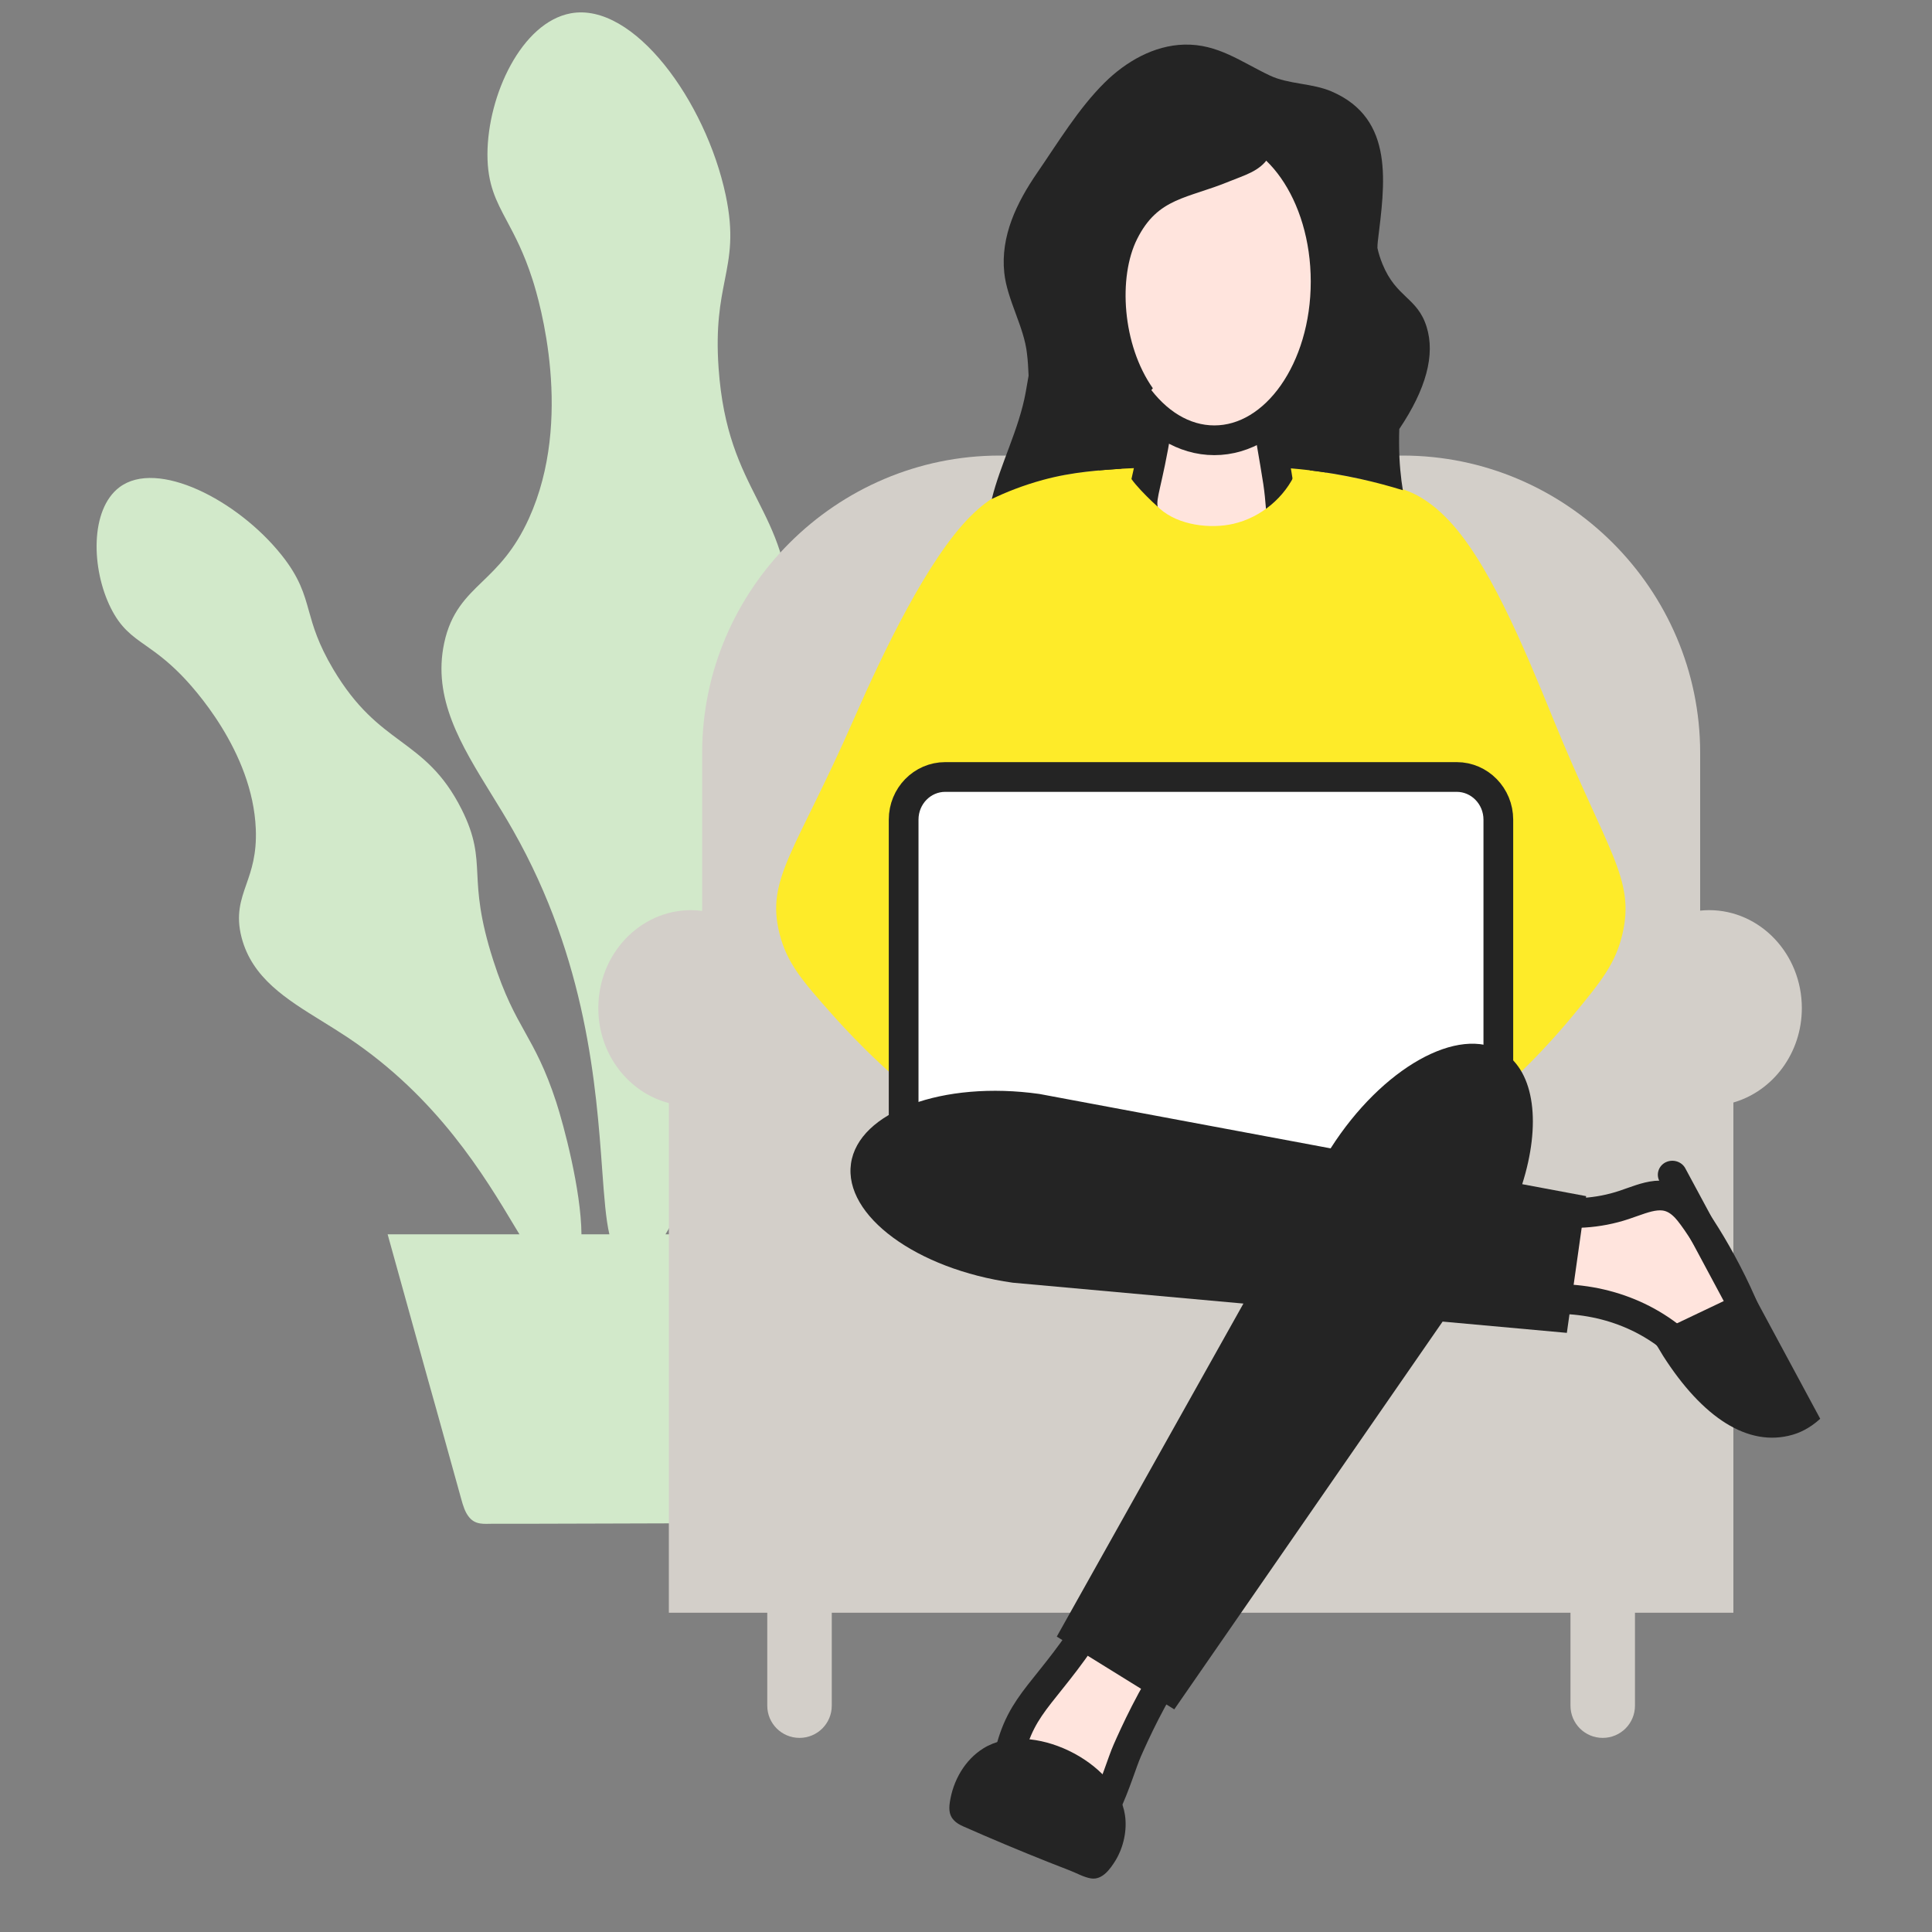 <svg width="140" height="140" viewBox="0 0 140 140" fill="none" xmlns="http://www.w3.org/2000/svg">
<rect x="0" y="0" width="140" height="140" fill="#808080" stroke="none"/>
<mask id="mask0_353_5691" style="mask-type:alpha" maskUnits="userSpaceOnUse" x="0" y="0" width="140" height="140">
<rect width="140" height="140" fill="white"/>
</mask>
<g mask="url(#mask0_353_5691)">
<path d="M78.87 34.071C76.649 33.29 73.353 35.543 71.85 38.15C70.573 40.363 71.416 41.406 70.679 44.89C70.487 45.787 69.008 52.381 64.133 55.9C60.878 58.249 59.076 57.08 57.078 59.308C54.736 61.915 55.433 65.484 55.413 69.386C55.367 78.975 51.037 85.977 49.574 89.445H48.221C50.325 86.068 51.971 79.121 52.541 75.38C53.076 71.886 52.985 69.784 52.894 67.747C52.803 65.68 52.712 63.548 53.288 59.878C53.989 55.401 54.973 53.173 55.761 51.388C56.593 49.498 57.255 48.011 57.249 44.94C57.249 40.897 56.094 38.608 54.873 36.188C53.651 33.774 52.395 31.278 52.072 26.671C51.86 23.656 52.208 21.886 52.516 20.323C52.874 18.509 53.182 16.941 52.581 14.117C51.138 7.347 45.925 0.128 41.358 0.965C37.81 1.62 35.332 6.878 35.322 11.188C35.322 13.366 35.947 14.546 36.745 16.038C37.315 17.107 37.961 18.317 38.582 20.238C39.112 21.871 41.58 30.386 38.334 37.555C37.265 39.914 36.043 41.094 34.963 42.137C33.782 43.277 32.667 44.355 32.188 46.594C31.33 50.612 33.409 53.984 35.609 57.554C36.134 58.401 36.674 59.278 37.184 60.18C42.528 69.593 43.2 78.738 43.639 84.792C43.785 86.784 43.901 88.341 44.158 89.445H42.135C42.109 86.209 40.838 81.5 40.308 79.867C39.51 77.422 38.764 76.086 38.042 74.79C37.315 73.49 36.563 72.144 35.746 69.598C34.746 66.492 34.66 64.748 34.59 63.341C34.519 61.894 34.454 60.639 33.444 58.633C32.112 55.991 30.608 54.877 29.018 53.697C27.459 52.543 25.844 51.343 24.148 48.495C23.043 46.629 22.695 45.384 22.387 44.285C22.039 43.035 21.711 41.85 20.383 40.196C17.209 36.234 11.39 33.239 8.65 35.311C6.515 36.93 6.611 41.22 8.029 44.058C8.751 45.5 9.553 46.07 10.573 46.785C11.284 47.29 12.092 47.854 13.106 48.888C13.974 49.765 18.309 54.433 18.536 60.069C18.612 61.915 18.208 63.059 17.855 64.072C17.456 65.212 17.078 66.29 17.507 67.939C18.274 70.873 20.737 72.391 23.346 74.004C23.956 74.382 24.592 74.775 25.213 75.189C31.703 79.524 35.1 85.201 37.35 88.961C37.451 89.128 37.547 89.289 37.643 89.445H28.09C29.064 92.939 30.033 96.438 31.002 99.936C31.824 102.83 32.612 105.734 33.424 108.628C33.555 109.097 33.692 109.581 34.005 109.954C34.469 110.508 35.064 110.422 35.71 110.417C36.629 110.412 37.542 110.417 38.461 110.417C40.252 110.417 42.044 110.407 43.835 110.402C47.459 110.392 51.083 110.377 54.706 110.377H56.356C56.492 110.13 56.614 109.873 56.694 109.591C57.416 106.989 58.133 104.388 58.854 101.787C59.42 99.74 60.076 97.708 60.409 95.606C60.828 92.979 61.246 90.358 58.067 89.506C57.083 89.244 54.857 88.891 53.954 89.4C55.761 87.832 57.426 86.073 58.915 84.202C62.109 80.189 61.615 78.919 64.971 74.74C69.15 69.537 70.684 70.545 72.808 66.835C75.645 61.884 73.167 59.646 76.129 53.526C78.183 49.286 79.783 49.523 80.954 45.878C82.412 41.346 81.837 35.095 78.885 34.056L78.87 34.071Z" fill="#D2E9CA"/>
<path d="M123.841 65.952C123.624 65.952 123.412 65.968 123.2 65.988V54.554C123.2 42.707 113.495 33.012 101.635 33.012H72.445C60.585 33.012 50.881 42.707 50.881 54.554V66.008C50.618 65.973 50.356 65.952 50.083 65.952C46.369 65.952 43.356 69.129 43.356 73.051C43.356 76.383 45.536 79.171 48.468 79.932V116.865H55.599V123.6C55.599 124.891 56.644 125.934 57.936 125.934C59.228 125.934 60.273 124.891 60.273 123.6V116.865H113.803V123.6C113.803 124.891 114.847 125.934 116.139 125.934C117.431 125.934 118.476 124.891 118.476 123.6V116.865H125.607V79.892C128.463 79.07 130.568 76.323 130.568 73.051C130.568 69.133 127.555 65.952 123.841 65.952Z" fill="#D3CFC9"/>
<path d="M96.108 25.349H79.637V34.252H96.108V25.349Z" fill="#242424"/>
<path d="M112.566 52.129C110.436 46.911 107.777 40.438 104.708 37.428C104.426 37.151 103.886 36.622 103.048 36.102C101.822 35.341 100.414 35.079 97.613 34.509C97.163 34.419 95.897 34.172 94.206 34C92.334 33.809 91.627 33.884 87.484 33.899C83.623 33.914 82.846 33.854 80.762 34C79.379 34.096 78.496 34.161 77.305 34.383C75.236 34.766 73.606 35.003 71.92 36.102C71.123 36.622 70.603 37.136 70.31 37.428C67.227 40.519 64.027 47.188 61.867 52.119C57.663 61.702 55.488 63.663 56.482 67.636C57.022 69.789 58.132 71.069 60.338 73.55C61.529 74.885 71.748 86.385 78.728 83.37H96.79C103.285 86.526 112.874 74.926 113.984 73.585C116.033 71.105 117.073 69.819 117.572 67.666C118.496 63.689 116.477 61.728 112.566 52.134V52.129Z" fill="#FEEB29"/>
<path d="M108.575 86.602V58.743C108.575 57.039 107.222 55.653 105.557 55.653H68.499C66.829 55.653 65.481 57.034 65.481 58.743V86.602H108.58H108.575Z" fill="#242424"/>
<path d="M108.575 87.252V59.394C108.575 57.69 107.222 56.303 105.557 56.303H68.499C66.829 56.303 65.481 57.684 65.481 59.394V87.252H108.58H108.575Z" fill="white"/>
<path d="M108.575 87.252V59.394C108.575 57.69 107.222 56.303 105.557 56.303H68.499C66.829 56.303 65.481 57.684 65.481 59.394V87.252H108.58H108.575Z" fill="white" stroke="#242424" stroke-width="2.154" stroke-miterlimit="10"/>
<path d="M83.901 30.486C83.881 30.612 83.851 30.799 83.815 31.02C83.164 34.998 82.68 35.84 82.811 36.787C83.058 38.547 85.153 39.963 87.499 40.13C90.002 40.311 92.995 38.884 92.838 37.08C92.662 35.028 92.687 35.325 91.99 31.217C91.935 30.904 91.925 30.637 91.91 30.461L83.901 30.476V30.486Z" fill="#FFE4DD" stroke="#242424" stroke-width="2.154" stroke-miterlimit="10"/>
<path d="M87.994 31.904C92.448 31.904 96.059 26.755 96.059 20.404C96.059 14.053 92.448 8.905 87.994 8.905C83.54 8.905 79.929 14.053 79.929 20.404C79.929 26.755 83.54 31.904 87.994 31.904Z" fill="#FFE4DD" stroke="#242424" stroke-width="2.154" stroke-miterlimit="10"/>
<path d="M93.949 14.017C94.171 14.48 94.358 14.964 94.525 15.393C95.236 17.233 95.589 19.204 95.69 21.17C95.811 23.494 95.6 25.823 95.312 28.132C95.251 28.636 94.858 34.071 94.913 34.081C96.044 34.217 97.27 34.419 98.577 34.706C99.682 34.953 100.712 35.23 101.656 35.523C101.524 34.721 101.383 33.537 101.383 32.1C101.383 31.737 101.383 31.409 101.398 31.087C103.346 28.188 104.012 25.707 103.376 23.681C103.043 22.612 102.488 22.083 101.898 21.523C101.302 20.953 100.682 20.364 100.177 19.128C100.015 18.73 99.894 18.342 99.814 17.969C99.814 17.813 99.824 17.646 99.844 17.47C100.333 13.386 101.116 8.612 96.488 6.626C95.065 6.016 93.389 6.117 92.026 5.476C89.942 4.493 88.257 3.173 85.814 3.233C83.629 3.288 81.595 4.453 80.041 5.991C78.148 7.866 76.659 10.341 75.16 12.519C73.662 14.697 72.496 17.117 72.773 19.764C72.98 21.73 74.212 23.686 74.419 25.627C74.484 26.151 74.514 26.675 74.535 27.205V27.23C74.464 27.623 74.398 28.021 74.328 28.415C73.848 31.092 72.481 33.648 71.87 36.158C72.889 35.669 74.131 35.17 75.574 34.777C77.785 34.172 79.773 34.081 81.267 33.96C81.08 33.325 80.924 32.528 80.697 31.555C80.591 31.102 83.578 28.188 83.538 28.132C81.328 24.997 81.01 20.086 82.402 17.314C83.916 14.299 86.021 14.41 89.084 13.144C90.119 12.716 91.315 12.413 91.931 11.395C91.809 11.597 93.041 12.65 93.202 12.832C93.495 13.165 93.742 13.583 93.949 14.017Z" fill="#242424"/>
<path d="M81.691 114.604C81.166 115.39 80.182 115.917 79.647 116.784C75.958 122.794 74.01 123.141 73.096 127.356C72.652 129.393 73.984 131.641 75.589 132.811C76.089 133.179 76.669 133.476 77.29 133.491C79.738 133.562 80.954 128.495 81.691 126.837C82.201 125.687 83.462 122.864 85.249 120.248C85.94 119.229 86.551 118.488 87.146 117.828L81.226 114.329L81.691 114.604Z" fill="#FFE4DD" stroke="#242424" stroke-width="2.154" stroke-miterlimit="10"/>
<path d="M127.308 97.482C126.248 93.645 123.256 88.679 122.181 87.53C120.752 85.997 119.319 86.769 117.689 87.313C115.817 87.938 113.778 88.069 111.84 87.681C111.31 87.575 110.775 87.429 110.24 87.495C108.338 87.722 108.58 90.857 108.676 92.218C108.827 94.416 109.746 94.316 111.517 94.174C115.569 93.852 119.486 95.127 122.297 98.011C124.689 100.461 125.037 102.276 125.956 102.165C127.878 101.933 127.989 99.942 127.313 97.482H127.308Z" fill="#FFE4DD" stroke="#242424" stroke-width="2.154" stroke-miterlimit="10"/>
<path d="M114.938 86.677C113.394 86.39 111.85 86.103 110.305 85.81C111.668 81.52 111.244 77.674 108.892 76.222C105.703 74.245 100.136 77.391 96.422 83.214C89.387 81.898 82.352 80.587 75.317 79.272C68.337 78.289 62.195 80.562 61.665 84.323C61.135 88.084 66.409 91.966 73.389 92.949C78.96 93.453 84.532 93.957 90.103 94.461C85.597 102.507 81.09 110.548 76.578 118.594C79.415 120.354 82.256 122.108 85.092 123.867C91.572 114.501 98.057 105.134 104.537 95.767C107.54 96.039 110.537 96.311 113.54 96.584C114.005 93.282 114.474 89.98 114.938 86.677Z" fill="#242424"/>
<path d="M120.702 84.222C120.177 84.485 119.975 85.12 120.268 85.619L124.91 94.28L119.359 96.922C120.056 97.305 120.056 97.526 120.515 98.252C123.371 102.724 126.672 104.897 129.892 103.969C130.346 103.838 131.093 103.546 131.9 102.81L122.14 84.691C121.888 84.177 121.231 83.965 120.707 84.222H120.702Z" fill="#242424"/>
<path d="M69.15 131.933C69.306 132.09 69.518 132.221 69.79 132.342C71.834 133.244 73.893 134.111 75.967 134.933C76.487 135.139 77.007 135.341 77.526 135.543C78.006 135.729 78.551 136.037 79.055 136.117C79.898 136.253 80.479 135.391 80.857 134.782C81.422 133.819 81.685 132.624 81.518 131.515C80.938 127.674 74.691 124.574 71.269 126.686C69.907 127.528 69.059 129.04 68.827 130.603C68.736 131.207 68.827 131.616 69.15 131.928V131.933Z" fill="#242424"/>
<path d="M94.155 44.042C91.445 44.042 88.736 44.047 86.02 44.052C84.678 44.052 83.29 44.289 81.953 44.057C81.555 43.986 81.63 43.865 81.63 42.938C81.63 42.136 81.63 41.33 81.63 40.528C81.63 38.36 81.64 36.213 81.681 34.05C81.671 34.686 83.573 36.44 84.052 36.868C85.395 38.063 87.696 38.345 89.376 37.957C91.37 37.498 93.111 36.047 93.923 34.171C93.802 34.529 94.15 35.371 94.18 35.8C94.236 36.586 94.18 37.388 94.17 38.174C94.16 39.575 94.145 40.982 94.135 42.383C94.135 42.474 94.115 44.042 94.155 44.042Z" fill="#FEEB29"/>
</g>
</svg>